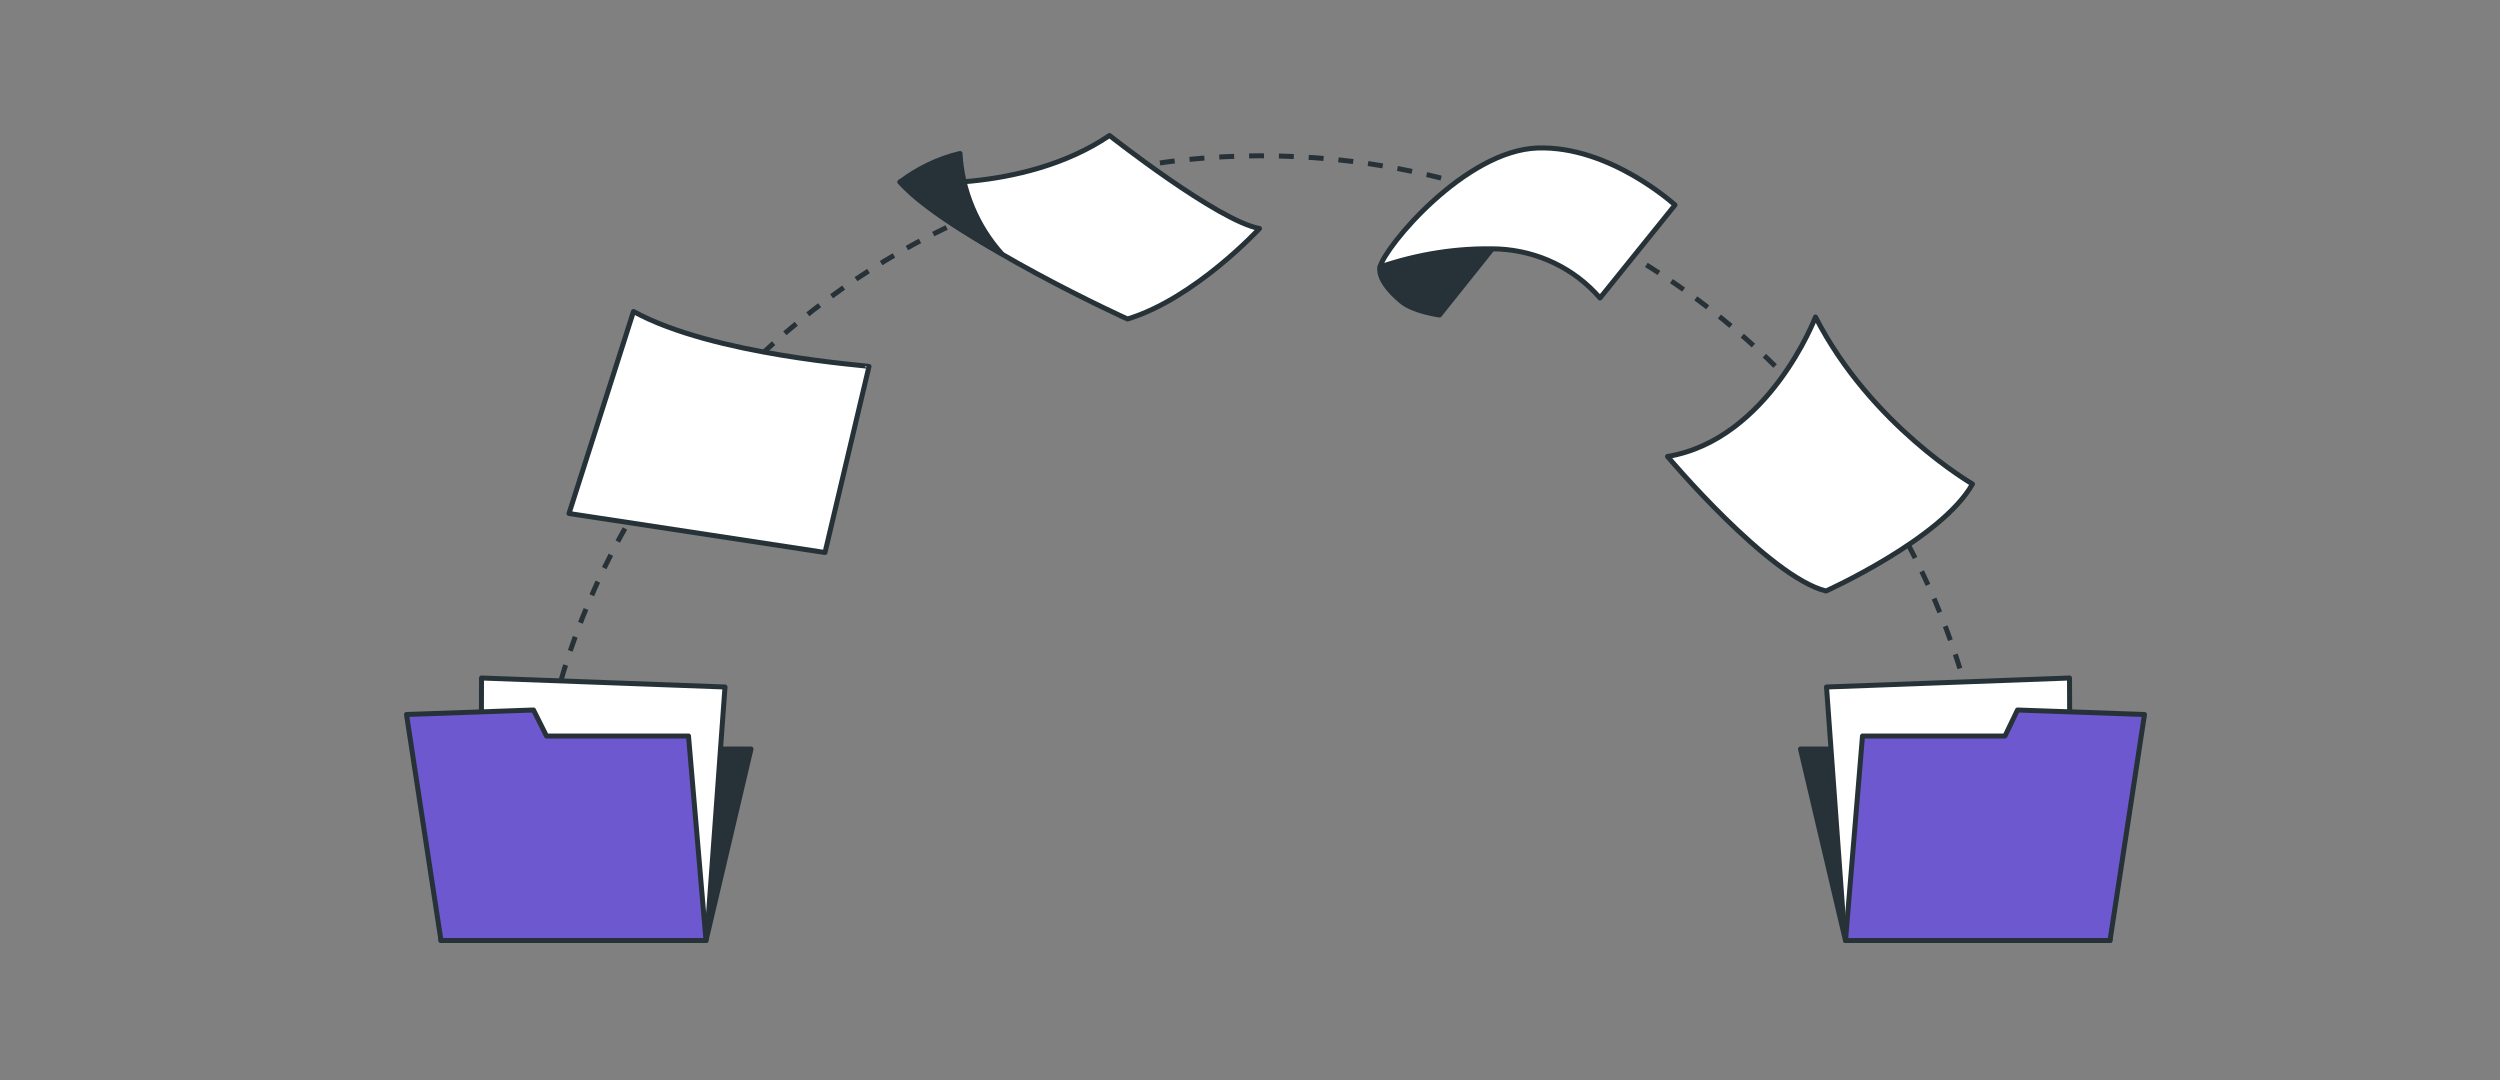 <?xml version="1.0" encoding="UTF-8"?> <!-- Generator: Adobe Illustrator 21.1.0, SVG Export Plug-In . SVG Version: 6.00 Build 0) --> <svg xmlns="http://www.w3.org/2000/svg" xmlns:xlink="http://www.w3.org/1999/xlink" id="Layer_1" x="0px" y="0px" viewBox="0 0 500 216" style="enable-background:new 0 0 500 216;" xml:space="preserve"><rect x="0" y="0" width="500" height="216" fill="#808080" stroke="none"/> <style type="text/css"> .st0{fill:none;stroke:#263238;stroke-miterlimit:10;} .st1{fill:none;stroke:#263238;stroke-miterlimit:10;stroke-dasharray:2.983,2.983;} .st2{fill:#FFFFFF;stroke:#263238;stroke-linecap:round;stroke-linejoin:round;} .st3{fill:#263238;stroke:#263238;stroke-linecap:round;stroke-linejoin:round;} .st4{fill:#6D58CF;stroke:#263238;stroke-linecap:round;stroke-linejoin:round;} </style> <g id="freepik--Files--inject-721"> <path class="st0" d="M106.9,163.6c0-0.5,0.1-1,0.1-1.5"></path> <path class="st1" d="M107.4,159.2c10-80.1,83.1-136.9,163.2-126.9c66,8.3,118.1,60,126.8,126"></path> <path class="st0" d="M397.6,159.8c0.1,0.5,0.1,1,0.2,1.5"></path> <path class="st2" d="M126.7,62.3l-12.9,40.4l51.2,7.8l8.8-37.2C173.8,73.1,142.7,71.1,126.7,62.3z"></path> <path class="st2" d="M180,36.4c0,0,24.3,2.6,41.9-9.3c0,0,21.7,17.1,30,18.6c0,0-12.9,14-26.4,18.1C225.5,63.8,192.4,48.8,180,36.4 z"></path> <path class="st3" d="M180,36.4c3.6-2.7,7.7-4.7,12-5.7c0.4,7.4,3.4,14.5,8.3,20C200.3,50.7,185.3,42.6,180,36.4z"></path> <path class="st3" d="M276,53.4c0,0-0.9,2.6,4.3,6.9c2.4,2,7.6,2.7,7.6,2.7l13.9-17.4C301.9,45.6,279,48.7,276,53.4z"></path> <path class="st2" d="M276,53.4c7.6-2.6,15.7-3.9,23.8-3.6c7.8,0.4,15.1,3.9,20.2,9.8L335,41c0,0-13-11.9-27.5-11.4 S277,49.3,276,53.4z"></path> <path class="st2" d="M363.1,63.4c0,0-9.3,24.5-29.6,27.9c0,0,20.3,24.1,31.7,26.9c0,0,23.1-10.4,29.3-21.4 C394.5,96.8,374.2,85.1,363.1,63.4z"></path> <polygon class="st3" points="141.2,188.1 150.2,149.8 89.5,149.8 88.2,188.1 "></polygon> <polygon class="st2" points="96.3,135.6 96.2,179.6 141.6,184.2 145,137.4 "></polygon> <polygon class="st4" points="81.3,142.9 88.2,188.1 141.2,188.1 137.7,147.2 109.3,147.2 106.7,142 "></polygon> <polygon class="st3" points="369.1,188.1 360.1,149.8 420.8,149.8 422,188.1 "></polygon> <polygon class="st2" points="413.9,135.6 414.1,179.6 368.7,184.2 365.3,137.4 "></polygon> <polygon class="st4" points="428.9,142.9 422,188.1 369.1,188.1 372.5,147.2 401,147.2 403.5,142 "></polygon> </g> </svg> 